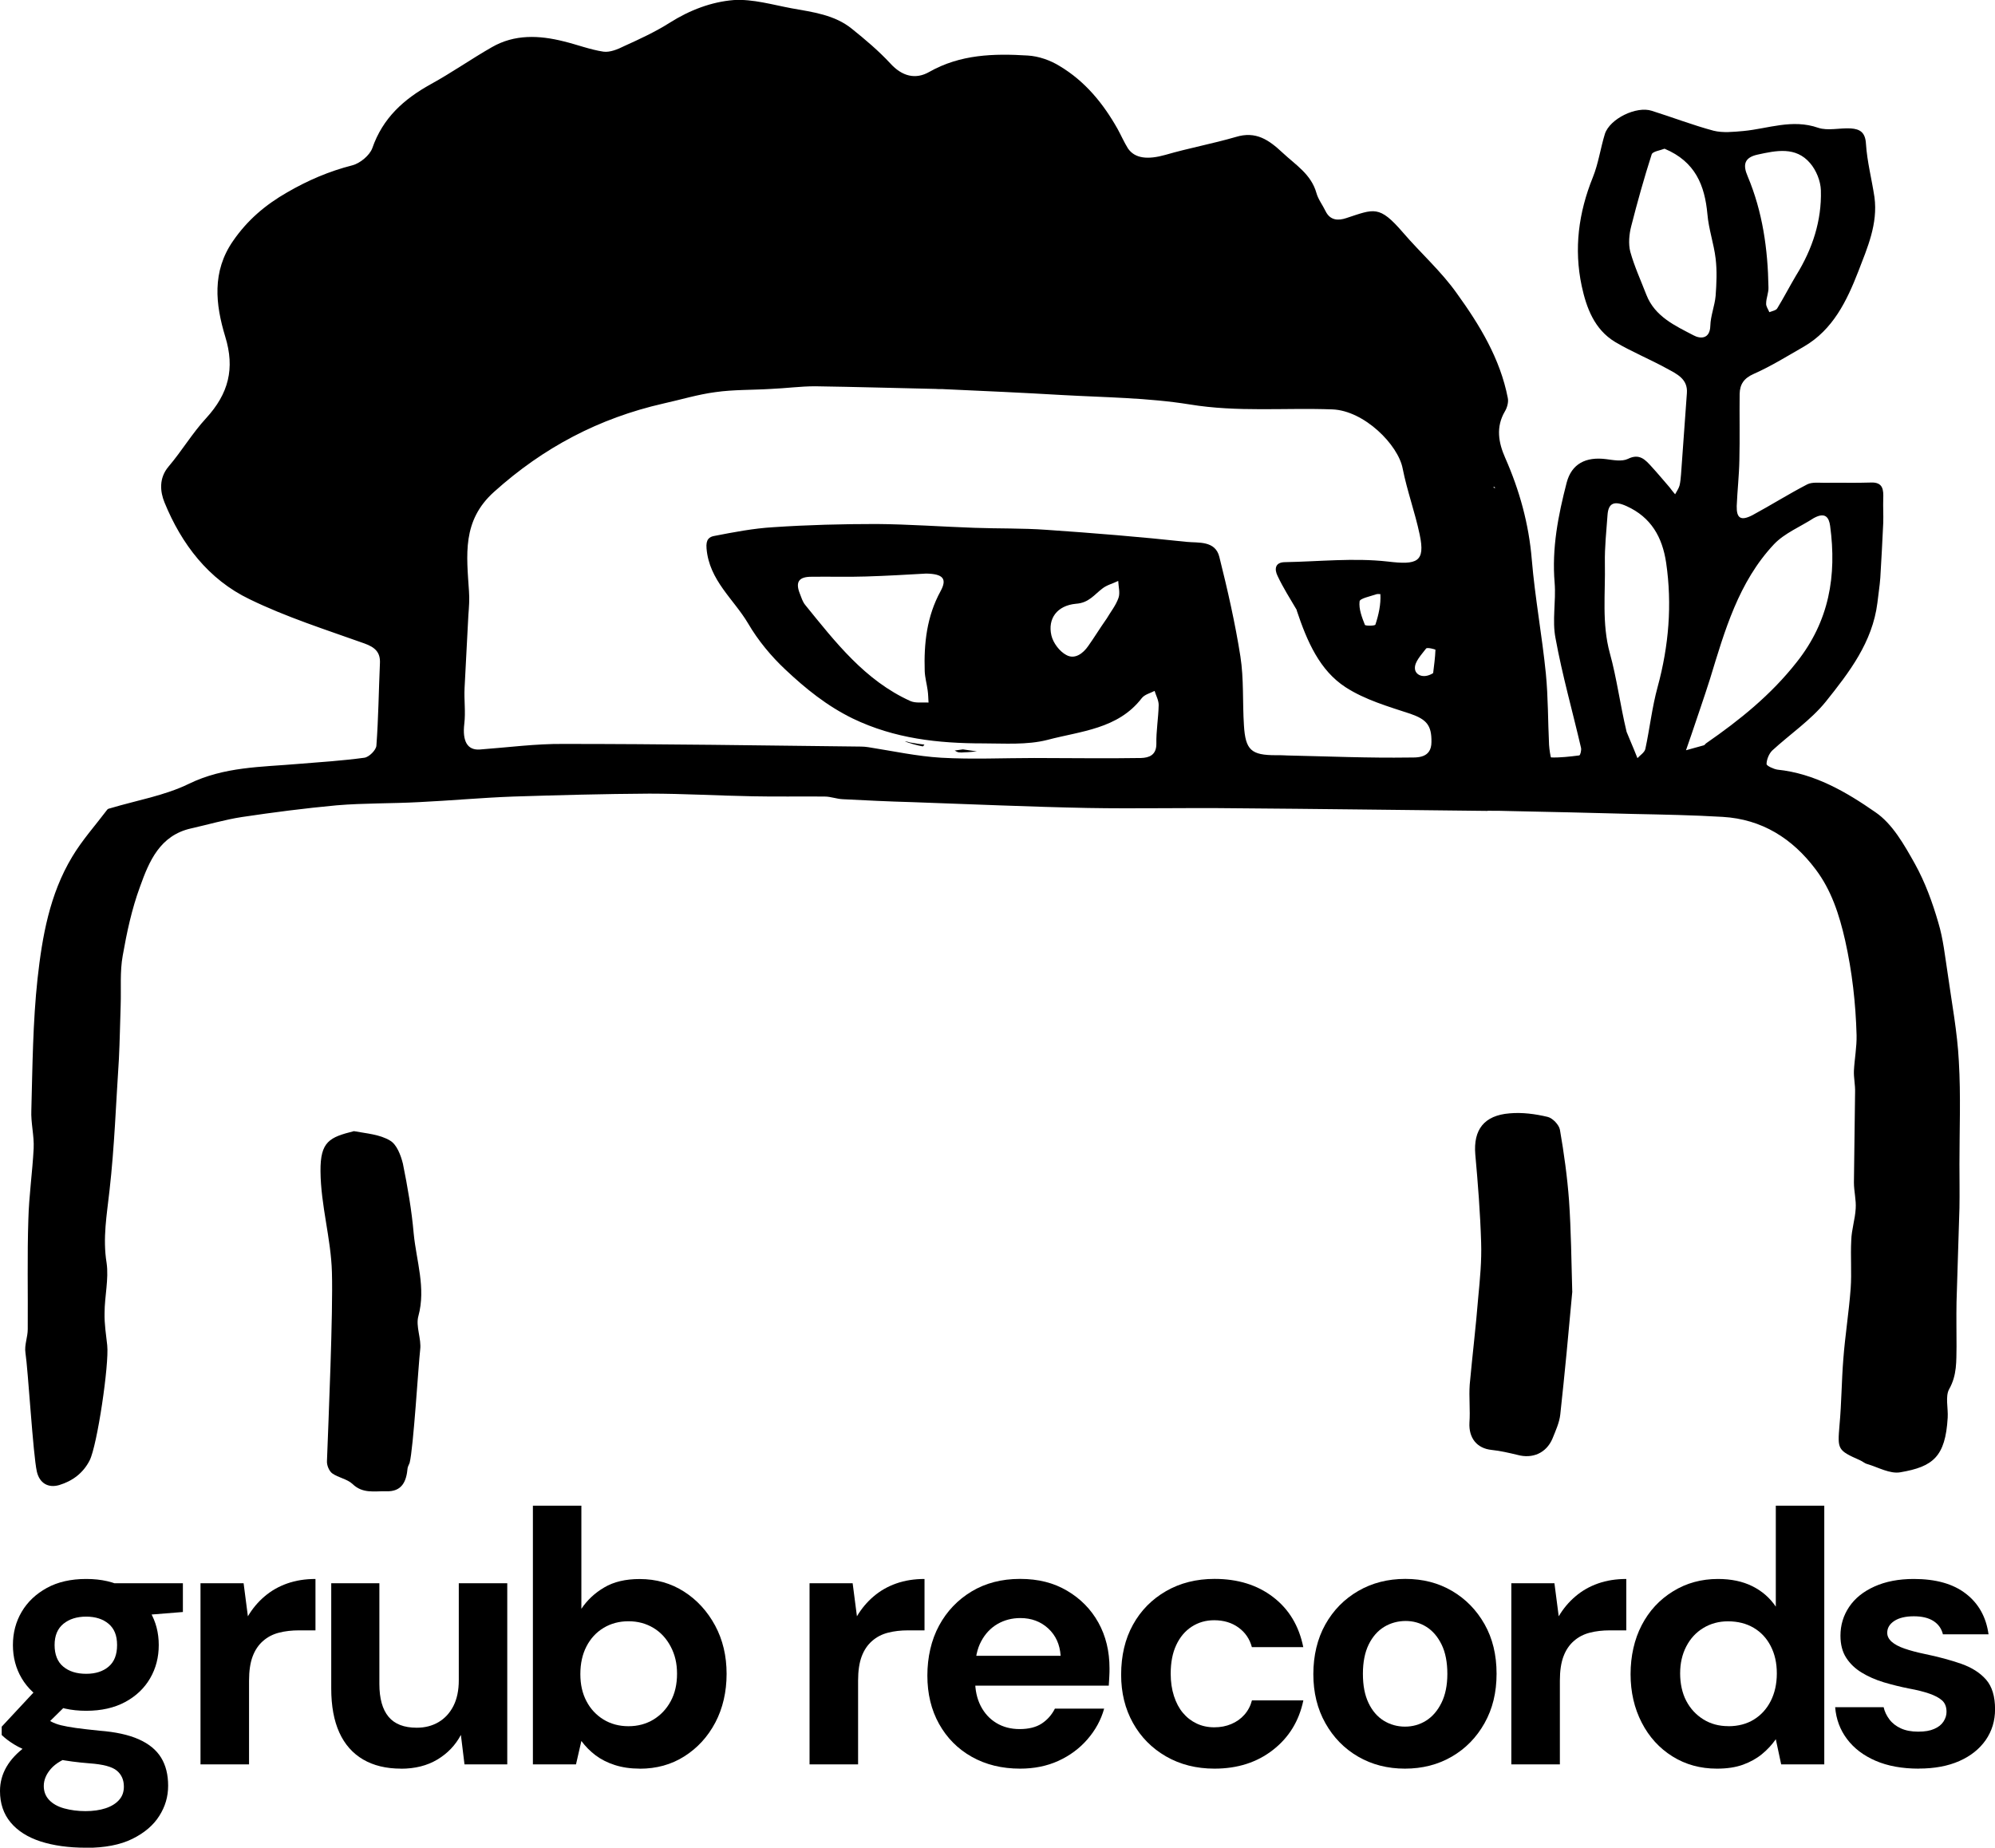 <?xml version="1.0" encoding="UTF-8"?><svg id="Layer_2" xmlns="http://www.w3.org/2000/svg" viewBox="0 0 293.43 271.79"><defs><style>.cls-1{fill:#000;stroke-width:0px;}</style></defs><g id="Layer_1-2"><path class="cls-1" d="M12.63,271.79c-2.54,0-4.76-.31-6.66-.92-1.9-.62-3.37-1.55-4.41-2.8-1.04-1.25-1.56-2.79-1.56-4.62,0-1.27.32-2.45.95-3.54.63-1.09,1.57-2.09,2.8-2.99,1.23-.9,2.75-1.66,4.54-2.3l2.7,3.54c-1.62.53-2.78,1.2-3.49,2.01-.71.81-1.06,1.66-1.06,2.54,0,.81.26,1.5.79,2.06.53.56,1.27.98,2.22,1.24.95.26,1.99.4,3.12.4s2.11-.14,2.96-.42,1.51-.69,1.98-1.22c.48-.53.71-1.18.71-1.96,0-.99-.34-1.77-1.03-2.35-.69-.58-2.03-.94-4.04-1.08-1.76-.14-3.35-.35-4.76-.63-1.41-.28-2.63-.6-3.67-.95-1.04-.35-1.93-.76-2.67-1.22-.74-.46-1.34-.92-1.8-1.37v-1.22l5.66-6.08,5.13,1.64-6.66,6.55,2.06-3.54c.35.25.72.48,1.11.69.39.21.86.39,1.43.53.56.14,1.29.27,2.19.4.9.12,2.05.26,3.46.4,2.36.18,4.29.6,5.79,1.27,1.5.67,2.59,1.57,3.28,2.7s1.03,2.5,1.03,4.12-.43,3.07-1.3,4.44c-.86,1.37-2.18,2.5-3.96,3.38-1.78.88-4.06,1.32-6.84,1.32ZM12.68,251.65c-2.22,0-4.14-.43-5.76-1.29-1.62-.86-2.86-2.03-3.73-3.49-.86-1.46-1.29-3.09-1.29-4.89s.43-3.43,1.29-4.89c.86-1.46,2.1-2.63,3.7-3.51,1.6-.88,3.53-1.32,5.79-1.32s4.13.44,5.73,1.32,2.83,2.05,3.67,3.51c.85,1.46,1.27,3.09,1.27,4.89s-.42,3.43-1.27,4.89c-.85,1.46-2.07,2.63-3.67,3.49-1.6.86-3.51,1.29-5.73,1.29ZM12.68,246.21c1.37,0,2.47-.35,3.3-1.06.83-.7,1.24-1.76,1.24-3.17s-.41-2.41-1.24-3.12c-.83-.7-1.93-1.06-3.3-1.06s-2.49.35-3.36,1.06c-.86.71-1.29,1.74-1.29,3.12s.42,2.47,1.27,3.17c.85.71,1.97,1.06,3.38,1.06ZM17.07,237.91l-1.16-5.02h10.99v4.23l-9.83.79Z"/><path class="cls-1" d="M29.49,259.53v-26.64h6.34l.63,4.86c.67-1.13,1.49-2.11,2.46-2.93.97-.83,2.08-1.46,3.33-1.9,1.25-.44,2.63-.66,4.15-.66v7.56h-2.43c-1.06,0-2.03.11-2.93.34-.9.23-1.68.63-2.35,1.22-.67.58-1.18,1.34-1.53,2.27-.35.93-.53,2.12-.53,3.57v12.31h-7.13Z"/><path class="cls-1" d="M58.98,260.16c-2.18,0-4.04-.45-5.58-1.35-1.53-.9-2.7-2.22-3.49-3.96-.79-1.74-1.19-3.9-1.19-6.47v-15.49h7.08v14.8c0,2.15.45,3.76,1.35,4.84.9,1.08,2.28,1.61,4.15,1.61,1.2,0,2.26-.27,3.2-.82.93-.55,1.66-1.34,2.19-2.38s.79-2.3.79-3.78v-14.27h7.13v26.64h-6.29l-.53-4.33c-.81,1.52-1.96,2.72-3.46,3.62-1.5.9-3.29,1.35-5.36,1.35Z"/><path class="cls-1" d="M94.08,260.16c-1.34,0-2.56-.18-3.65-.53-1.09-.35-2.03-.83-2.83-1.43-.79-.6-1.49-1.3-2.09-2.11l-.79,3.44h-6.34v-38.05h7.13v15.17c.85-1.27,1.96-2.32,3.36-3.14,1.39-.83,3.13-1.24,5.21-1.24,2.43,0,4.61.62,6.53,1.85,1.92,1.23,3.44,2.9,4.57,4.99,1.13,2.1,1.69,4.47,1.69,7.11s-.56,5.07-1.66,7.16c-1.11,2.1-2.63,3.75-4.55,4.97-1.92,1.22-4.11,1.82-6.58,1.82ZM92.44,253.92c1.37,0,2.6-.33,3.67-.98,1.07-.65,1.92-1.55,2.54-2.7.62-1.14.93-2.49.93-4.04s-.31-2.81-.93-3.99c-.62-1.18-1.46-2.1-2.54-2.75-1.08-.65-2.3-.98-3.67-.98s-2.6.33-3.67.98c-1.08.65-1.91,1.56-2.51,2.72-.6,1.16-.9,2.52-.9,4.07s.3,2.85.9,3.99c.6,1.15,1.44,2.04,2.51,2.7,1.07.65,2.3.98,3.67.98Z"/><path class="cls-1" d="M119.07,259.53v-26.64h6.34l.63,4.86c.67-1.13,1.49-2.11,2.46-2.93.97-.83,2.08-1.46,3.33-1.9,1.25-.44,2.63-.66,4.15-.66v7.56h-2.43c-1.06,0-2.03.11-2.93.34-.9.23-1.68.63-2.35,1.22-.67.58-1.18,1.34-1.53,2.27-.35.93-.53,2.12-.53,3.57v12.31h-7.13Z"/><path class="cls-1" d="M150.04,260.16c-2.68,0-5.05-.58-7.11-1.74s-3.66-2.78-4.81-4.84c-1.15-2.06-1.72-4.43-1.72-7.11s.57-5.23,1.72-7.35c1.14-2.11,2.74-3.79,4.78-5.02,2.04-1.23,4.42-1.85,7.13-1.85s4.95.58,6.92,1.74c1.97,1.16,3.51,2.72,4.6,4.68,1.09,1.96,1.64,4.2,1.64,6.74,0,.35,0,.75-.03,1.19s-.04.89-.08,1.35h-21.56v-4.39h14.48c-.11-1.66-.71-2.99-1.82-4.02-1.11-1.02-2.48-1.53-4.1-1.53-1.23,0-2.35.29-3.36.87-1,.58-1.81,1.43-2.4,2.54-.6,1.11-.9,2.51-.9,4.2v1.53c0,1.45.27,2.7.82,3.78.55,1.07,1.31,1.91,2.3,2.51.99.6,2.13.9,3.44.9s2.42-.27,3.25-.82c.83-.55,1.47-1.28,1.93-2.19h7.24c-.46,1.66-1.28,3.16-2.46,4.52-1.18,1.36-2.61,2.41-4.28,3.17s-3.55,1.14-5.63,1.14Z"/><path class="cls-1" d="M178.64,260.16c-2.68,0-5.06-.6-7.14-1.8s-3.7-2.84-4.86-4.92c-1.16-2.08-1.74-4.44-1.74-7.08,0-2.82.58-5.28,1.74-7.37,1.16-2.1,2.78-3.74,4.86-4.94,2.08-1.2,4.46-1.8,7.14-1.8,3.42,0,6.29.89,8.61,2.67,2.33,1.78,3.81,4.24,4.44,7.37h-7.56c-.32-1.2-.97-2.16-1.96-2.88s-2.18-1.08-3.59-1.08c-1.23,0-2.33.32-3.3.95-.97.63-1.73,1.53-2.27,2.69-.55,1.16-.82,2.57-.82,4.23,0,1.2.16,2.29.48,3.28.32.99.76,1.82,1.32,2.48.56.67,1.23,1.19,2.01,1.56.77.37,1.64.56,2.59.56s1.75-.16,2.51-.48c.76-.32,1.4-.77,1.93-1.37.53-.6.9-1.3,1.11-2.11h7.56c-.63,3.03-2.12,5.46-4.47,7.29-2.34,1.83-5.21,2.75-8.59,2.75Z"/><path class="cls-1" d="M206.65,260.16c-2.57,0-4.87-.59-6.9-1.77-2.03-1.18-3.63-2.82-4.81-4.92-1.18-2.1-1.77-4.5-1.77-7.21s.59-5.22,1.77-7.32c1.18-2.1,2.79-3.73,4.84-4.92,2.04-1.18,4.35-1.77,6.92-1.77s4.86.59,6.87,1.77c2.01,1.18,3.6,2.81,4.78,4.89,1.18,2.08,1.77,4.51,1.77,7.29s-.59,5.17-1.77,7.27c-1.18,2.1-2.78,3.74-4.81,4.92-2.03,1.18-4.33,1.77-6.9,1.77ZM206.65,253.98c1.13,0,2.16-.29,3.09-.87.93-.58,1.69-1.45,2.27-2.62s.87-2.59.87-4.28-.28-3.16-.85-4.31c-.56-1.14-1.3-2.01-2.22-2.59-.92-.58-1.94-.87-3.06-.87s-2.22.29-3.17.87c-.95.58-1.71,1.45-2.27,2.59-.56,1.15-.85,2.58-.85,4.31s.27,3.12.82,4.28c.55,1.16,1.3,2.03,2.25,2.62.95.58,1.99.87,3.12.87Z"/><path class="cls-1" d="M222.29,259.53v-26.64h6.34l.63,4.86c.67-1.13,1.49-2.11,2.46-2.93.97-.83,2.08-1.46,3.33-1.9,1.25-.44,2.63-.66,4.15-.66v7.56h-2.43c-1.06,0-2.03.11-2.93.34-.9.23-1.68.63-2.35,1.22-.67.58-1.18,1.34-1.53,2.27-.35.93-.53,2.12-.53,3.57v12.31h-7.13Z"/><path class="cls-1" d="M252.52,260.16c-2.43,0-4.61-.6-6.53-1.8-1.92-1.2-3.43-2.85-4.52-4.97-1.09-2.11-1.64-4.49-1.64-7.13s.55-5.12,1.64-7.21c1.09-2.1,2.62-3.75,4.6-4.97,1.97-1.22,4.18-1.82,6.61-1.82,1.94,0,3.62.35,5.05,1.06,1.43.71,2.58,1.71,3.46,3.01v-14.85h7.13v38.05h-6.34l-.79-3.7c-.56.81-1.24,1.54-2.03,2.19-.79.65-1.73,1.17-2.8,1.56-1.08.39-2.35.58-3.83.58ZM254.21,253.92c1.44,0,2.7-.33,3.75-.98,1.06-.65,1.89-1.56,2.48-2.72s.9-2.52.9-4.07-.3-2.85-.9-4.02-1.44-2.06-2.51-2.69c-1.07-.63-2.33-.95-3.78-.95-1.34,0-2.55.33-3.62.98-1.08.65-1.91,1.56-2.51,2.72-.6,1.16-.9,2.48-.9,3.96s.3,2.9.9,4.04c.6,1.15,1.44,2.05,2.51,2.72,1.07.67,2.3,1,3.67,1Z"/><path class="cls-1" d="M282.23,260.16c-2.47,0-4.59-.39-6.37-1.16-1.78-.77-3.18-1.84-4.2-3.2-1.02-1.36-1.6-2.92-1.74-4.68h7.13c.14.63.42,1.23.85,1.8.42.56.99,1,1.69,1.32.7.32,1.55.48,2.54.48s1.74-.13,2.35-.4c.62-.26,1.07-.62,1.37-1.08.3-.46.45-.93.45-1.43,0-.74-.22-1.3-.66-1.69-.44-.39-1.07-.72-1.88-1s-1.8-.53-2.96-.74c-1.27-.25-2.51-.56-3.73-.92-1.22-.37-2.3-.85-3.25-1.43-.95-.58-1.71-1.3-2.27-2.17-.56-.86-.85-1.95-.85-3.25,0-1.55.42-2.96,1.27-4.23s2.09-2.27,3.73-3.01c1.64-.74,3.57-1.11,5.79-1.11,3.24,0,5.8.72,7.66,2.17,1.87,1.44,2.98,3.44,3.33,5.97h-6.71c-.21-.85-.68-1.5-1.4-1.96-.72-.46-1.68-.69-2.88-.69s-2.19.23-2.88.69c-.69.46-1.03,1.04-1.03,1.74,0,.49.22.93.66,1.32.44.39,1.07.72,1.88,1,.81.28,1.8.55,2.96.79,2.04.42,3.84.91,5.39,1.45,1.55.55,2.77,1.32,3.65,2.33s1.32,2.46,1.32,4.36c0,1.69-.46,3.2-1.37,4.52-.92,1.32-2.21,2.35-3.88,3.09-1.67.74-3.66,1.11-5.95,1.11Z"/><path class="cls-1" d="M218.76,119.28c-12.59-.13-24.95-.3-37.32-.39-7.11-.09-14.27.09-21.42-.04-8.62-.17-17.28-.56-25.9-.86-3.4-.09-6.81-.26-10.17-.43-.91-.04-1.77-.39-2.63-.39-3.53-.04-7.07.04-10.65-.04-5.04-.09-10.13-.39-15.17-.39-6.68.04-13.36.22-20,.43-4.65.17-9.27.6-13.88.82-4.05.22-8.1.13-12.11.47-4.65.43-9.31,1.03-13.92,1.72-2.54.39-5,1.12-7.5,1.68-4.57,1.03-6.16,4.83-7.5,8.58-1.21,3.28-1.94,6.72-2.54,10.13-.43,2.37-.22,4.83-.3,7.24-.09,2.63-.13,5.3-.26,7.93-.43,6.46-.65,12.93-1.38,19.35-.39,3.58-1.03,7.03-.43,10.69.34,2.37-.3,4.91-.3,7.37-.04,1.59.22,3.19.39,4.74.3,2.76-1.47,14.74-2.59,16.94-.95,1.85-2.5,3.02-4.48,3.62-1.64.47-2.89-.3-3.28-1.98-.56-2.5-1.29-14.96-1.68-17.5-.17-1.12.34-2.28.34-3.45.04-5.39-.09-10.77.09-16.16.09-3.49.6-6.94.78-10.43.09-1.9-.43-3.75-.34-5.65.17-6.42.22-12.93.91-19.31.69-6.21,1.77-12.41,5.09-17.93,1.47-2.46,3.4-4.61,5.13-6.9.09-.17.34-.22.52-.26,3.88-1.16,7.97-1.85,11.51-3.58,5.22-2.54,10.65-2.46,16.08-2.93,3.23-.26,6.51-.47,9.74-.91.69-.09,1.72-1.12,1.77-1.77.3-4.01.34-8.06.52-12.11.09-1.64-.73-2.37-2.28-2.93-5.69-2.03-11.51-3.88-16.9-6.51-6.03-2.89-10-8.1-12.5-14.22-.65-1.59-.86-3.58.6-5.3,1.94-2.28,3.49-4.91,5.52-7.11,3.28-3.58,4.27-7.28,2.8-12.02-1.42-4.7-1.98-9.53,1.16-14.05,2.11-3.06,4.74-5.3,7.97-7.15,3.06-1.77,6.16-3.1,9.57-3.97,1.16-.3,2.54-1.47,2.93-2.5,1.55-4.48,4.65-7.24,8.62-9.44,3.06-1.68,5.95-3.71,8.96-5.43,3.36-1.94,6.98-1.77,10.6-.86,1.94.47,3.84,1.21,5.82,1.51.95.13,2.11-.34,3.06-.82,2.28-1.03,4.61-2.11,6.72-3.45,2.93-1.85,6.12-3.06,9.4-3.32,2.8-.17,5.69.69,8.49,1.21,3.1.56,6.34.95,8.88,3.02,1.98,1.59,3.92,3.23,5.65,5.09,1.72,1.9,3.71,2.41,5.73,1.25,4.57-2.59,9.48-2.72,14.48-2.41,1.59.09,3.32.69,4.7,1.55,3.75,2.24,6.42,5.52,8.53,9.27.52.95.95,1.94,1.51,2.84,1.03,1.51,2.93,1.68,5.52.95,3.4-.99,6.94-1.64,10.34-2.63,2.97-.91,4.87.43,6.9,2.33,1.94,1.81,4.18,3.15,4.96,5.9.26.95.91,1.77,1.34,2.67.69,1.42,1.9,1.42,3.06,1.03,4.09-1.34,4.83-1.94,8.32,2.11,2.59,3.02,5.65,5.73,7.93,8.96,3.36,4.65,6.38,9.61,7.5,15.39.13.6-.09,1.42-.43,1.98-1.34,2.28-.95,4.57.04,6.81,2.11,4.78,3.49,9.74,3.92,15,.47,5.6,1.51,11.16,2.07,16.77.34,3.49.3,6.98.47,10.47.04.65.22,1.85.3,1.85,1.38.04,2.8-.13,4.14-.3.17-.04.34-.78.26-1.12-1.25-5.39-2.76-10.69-3.75-16.12-.52-2.63.09-5.43-.13-8.15-.43-5.09.52-9.91,1.77-14.74.73-2.76,2.8-3.84,5.82-3.45,1.03.13,2.28.39,3.19-.04,1.72-.86,2.59.17,3.49,1.16.91.99,1.77,2.03,2.63,3.02.26.34.52.69.82,1.03.22-.43.52-.82.65-1.29.13-.52.17-1.08.22-1.64.3-3.97.56-7.97.86-11.94.17-2.11-1.51-2.84-2.93-3.62-2.5-1.38-5.17-2.46-7.63-3.92-3.06-1.85-4.22-5.04-4.91-8.23-1.16-5.47-.47-10.77,1.64-15.99.82-2.03,1.12-4.27,1.77-6.38.73-2.24,4.65-4.14,6.9-3.4,3.02.95,6.03,2.11,9.09,2.93,1.38.34,2.93.17,4.4.04,3.62-.34,7.15-1.81,10.99-.47,1.42.47,3.15,0,4.78.09,1.34.09,2.15.56,2.24,2.28.17,2.63.86,5.22,1.25,7.84.52,3.92-1.03,7.41-2.37,10.9-1.68,4.31-3.71,8.58-8.02,11.08-2.41,1.38-4.83,2.89-7.37,4.01-1.47.65-2.03,1.55-2.07,2.93-.04,3.28.04,6.51-.04,9.78-.04,2.24-.3,4.48-.39,6.72-.04,1.81.6,2.24,2.33,1.34,2.72-1.47,5.3-3.1,8.06-4.53.69-.34,1.68-.22,2.54-.22,2.24-.04,4.48.04,6.77-.04,1.85-.09,1.9,1.08,1.85,2.41-.04,1.16.04,2.33,0,3.53-.13,2.67-.26,5.39-.43,8.06-.09,1.25-.3,2.5-.43,3.71-.73,5.78-4.14,10.21-7.59,14.52-2.2,2.72-5.26,4.78-7.89,7.2-.47.47-.82,1.34-.82,1.98,0,.26,1.03.73,1.59.82,5.47.56,10.13,3.28,14.4,6.25,2.54,1.72,4.27,4.83,5.82,7.59,1.51,2.72,2.59,5.69,3.45,8.66.73,2.41.99,5,1.38,7.5.6,4.31,1.42,8.58,1.64,12.89.3,5.04.09,10.09.09,15.13,0,2.15.04,4.31,0,6.46-.13,4.61-.3,9.22-.43,13.84-.04,2.2,0,4.35,0,6.55-.04,2.11.09,4.18-1.08,6.25-.6,1.08-.13,2.8-.22,4.22-.34,5.73-2.15,7.2-6.98,8.02-1.51.26-3.23-.73-4.83-1.21-.39-.09-.69-.39-1.08-.56-3.32-1.47-3.32-1.59-3.02-5.17.3-3.23.3-6.46.56-9.7.26-3.45.82-6.9,1.08-10.39.17-2.33-.04-4.74.09-7.11.04-1.55.56-3.06.65-4.65.09-1.25-.26-2.54-.26-3.84.04-4.44.13-8.88.17-13.27.04-1.08-.22-2.15-.17-3.19.09-1.72.43-3.49.39-5.22-.13-4.7-.65-9.31-1.68-13.92-.86-3.79-2.03-7.41-4.35-10.47-3.4-4.53-7.89-7.37-13.66-7.71-4.35-.26-8.75-.34-13.1-.43-6.12-.17-12.24-.3-18.36-.43-.99-.04-1.94-.04-3.1-.04M190.75,89.76c-.99-1.68-2.03-3.32-2.84-5.04-.47-.95-.43-2.03,1.12-2.03,5-.09,10.09-.65,15.08-.09,4.31.52,5.56.09,4.7-3.97-.69-3.28-1.85-6.42-2.5-9.7-.65-3.49-5.65-8.53-10.34-8.71-7.03-.26-13.96.43-20.99-.73-6.16-.99-12.46-1.03-18.71-1.38-5.78-.34-11.55-.6-17.33-.86-.43-.04-.86,0-1.29-.04-5.9-.13-11.81-.3-17.76-.39-2.15,0-4.31.3-6.51.39-2.72.17-5.47.09-8.15.47-2.59.34-5.13,1.12-7.67,1.68-9.44,2.15-17.63,6.46-24.87,12.97-4.78,4.27-4.05,9.35-3.71,14.65.09,1.16,0,2.33-.09,3.49-.17,3.58-.39,7.15-.56,10.73-.09,1.77.17,3.53-.04,5.26-.3,2.54.43,3.92,2.28,3.79,4.09-.3,8.23-.86,12.33-.82,14.61,0,29.18.22,43.79.39.34,0,.69.04,1.03.09,3.58.56,7.15,1.34,10.73,1.55,4.57.26,9.09.04,13.66.04,5.22,0,10.47.09,15.73,0,1.12-.04,2.24-.39,2.24-2.07-.04-1.9.3-3.79.34-5.73,0-.69-.39-1.38-.6-2.07-.65.34-1.47.52-1.9,1.08-3.49,4.53-8.96,4.83-13.84,6.12-3.02.78-6.34.52-9.48.52-6.59,0-13.02-.69-19.18-3.66-3.79-1.85-6.94-4.4-9.91-7.2-2.07-1.94-4.01-4.27-5.47-6.77-2.11-3.58-5.73-6.34-6.12-11.03-.13-1.38.43-1.72,1.12-1.85,2.89-.56,5.78-1.12,8.71-1.29,5.04-.34,10.13-.47,15.17-.47,4.78.04,9.57.39,14.35.56,3.53.13,7.11.04,10.69.3,6.85.47,13.75,1.03,20.6,1.77,1.68.17,4.18-.22,4.78,2.2,1.21,4.83,2.33,9.74,3.1,14.65.52,3.32.3,6.77.52,10.13.22,3.66,1.08,4.4,4.7,4.4.56,0,1.16,0,1.72.04,5.99.13,11.94.39,17.93.3,1.12,0,3.23.13,3.23-2.28.04-2.46-.73-3.32-3.06-4.14-3.28-1.08-6.72-2.07-9.57-3.92-3.79-2.46-5.65-6.68-7.2-11.34M266.82,76.18c-1.98,1.29-4.35,2.24-5.9,3.88-5.22,5.56-7.24,12.71-9.4,19.78-.86,2.72-1.81,5.43-2.72,8.15-.26.78-.56,1.59-.82,2.37.86-.26,1.77-.47,2.63-.73.13-.04.22-.22.34-.3,4.91-3.4,9.53-7.11,13.32-11.94,4.78-6.03,5.9-12.71,4.91-20.04-.17-1.21-.69-2.07-2.37-1.16M239.24,107.64c.34.86.73,1.72,1.08,2.59.17.43.34.86.52,1.29.39-.43,1.03-.82,1.16-1.34.65-3.02.99-6.16,1.81-9.14,1.64-6.03,2.15-12.11,1.25-18.27-.56-3.75-2.2-6.68-5.82-8.32-1.81-.82-2.67-.47-2.8,1.29-.17,2.37-.43,4.74-.39,7.11.09,4.44-.47,8.84.73,13.23,1.03,3.71,1.51,7.59,2.46,11.55M244.84,21.87c-.65.26-1.72.39-1.9.82-1.12,3.49-2.11,7.03-3.02,10.6-.3,1.16-.43,2.59-.13,3.75.6,2.15,1.55,4.22,2.37,6.34,1.25,3.19,4.22,4.53,6.94,5.95.95.52,2.41.6,2.46-1.42.04-1.47.65-2.93.78-4.4.13-1.81.22-3.66,0-5.47-.26-2.2-1.03-4.35-1.21-6.55-.39-4.22-1.77-7.71-6.29-9.61M136.23,84.37c-2.97.17-5.9.34-8.88.43-2.67.09-5.34,0-8.02.04-1.85,0-2.37.78-1.68,2.5.22.56.39,1.16.78,1.64,4.44,5.47,8.79,11.12,15.47,14.14.78.34,1.77.17,2.67.22-.04-.6-.04-1.21-.13-1.81-.13-.95-.39-1.85-.43-2.8-.13-4.09.3-8.06,2.33-11.77.99-1.81.39-2.54-2.11-2.59M264.24,40.41c2.33-3.79,3.71-7.93,3.58-12.41-.04-1.38-.69-2.97-1.59-4.01-2.11-2.46-4.96-1.85-7.71-1.25-1.98.43-2.2,1.51-1.47,3.19,2.2,5.22,2.97,10.73,3.06,16.33.04.78-.34,1.59-.34,2.37-.04.43.3.86.47,1.29.43-.17.99-.26,1.16-.56.95-1.55,1.77-3.15,2.84-4.96M162.74,91.05c.6-1.03,1.38-1.98,1.77-3.1.26-.73,0-1.64-.04-2.5-.78.39-1.68.6-2.33,1.12-1.21.91-1.98,2.11-3.88,2.24-2.8.26-4.18,2.2-3.62,4.65.26,1.12,1.21,2.37,2.2,2.89,1.25.69,2.46-.22,3.23-1.34.86-1.21,1.64-2.5,2.67-3.97M203.03,87.39c-.22,0-.47-.04-.65.04-.86.3-2.37.6-2.41,1.03-.13,1.12.34,2.33.78,3.45.04.17,1.51.17,1.55-.04.47-1.42.82-2.97.73-4.48M210.79,99.02c.13-1.12.3-2.28.34-3.45,0-.04-1.21-.39-1.38-.17-.69.91-1.68,1.94-1.64,2.89,0,.95,1.21,1.64,2.67.73M219.63,71.65c.09.09.17.13.26.17,0-.13-.04-.26-.26-.17"/><path class="cls-1" d="M231.26,189.96c-.56,6.21-1.12,12.15-1.77,18.1-.13,1.21-.69,2.41-1.16,3.58-.91,2.11-2.93,2.97-5.13,2.37-1.25-.3-2.54-.6-3.79-.73-2.2-.22-3.4-1.77-3.28-4.01.13-1.85-.09-3.75.04-5.6.39-4.27.91-8.53,1.25-12.8.26-2.72.52-5.39.43-8.1-.13-4.31-.47-8.66-.86-12.97-.3-3.62,1.29-5.73,5.04-6.03,1.85-.17,3.79.09,5.6.52.73.17,1.68,1.16,1.81,1.9.6,3.45,1.08,6.94,1.34,10.43.3,4.4.34,8.79.47,13.36"/><path class="cls-1" d="M52.06,166.39c1.85.34,3.79.47,5.3,1.38.99.56,1.59,2.15,1.9,3.4.69,3.4,1.29,6.85,1.59,10.3.39,4.01,1.81,7.97.69,12.11-.43,1.51.47,3.36.26,4.96-.26,2.24-.99,14.44-1.55,16.64-.09.26-.26.52-.3.78-.17,1.94-.82,3.49-3.15,3.4-1.72-.04-3.45.39-4.96-1.08-.78-.73-2.07-.91-2.97-1.55-.47-.34-.82-1.21-.78-1.81.22-5.95.91-21.85.73-27.76-.13-4.96-1.64-9.83-1.68-14.87-.04-4.4,1.34-5,4.91-5.9"/><path class="cls-1" d="M133.08,109.06c.39,0,.6.13.86.17.65.13,1.34.22,2.03.3-.09.09-.17.26-.26.26-.91-.17-1.81-.43-2.63-.73"/><path class="cls-1" d="M141.62,110.23c.82.13,1.47.22,2.07.3-.6.04-1.25.13-1.85.13-.3.04-.56.04-.86,0-.22-.04-.39-.17-.56-.26.3-.04.65-.09,1.21-.17"/></g></svg>